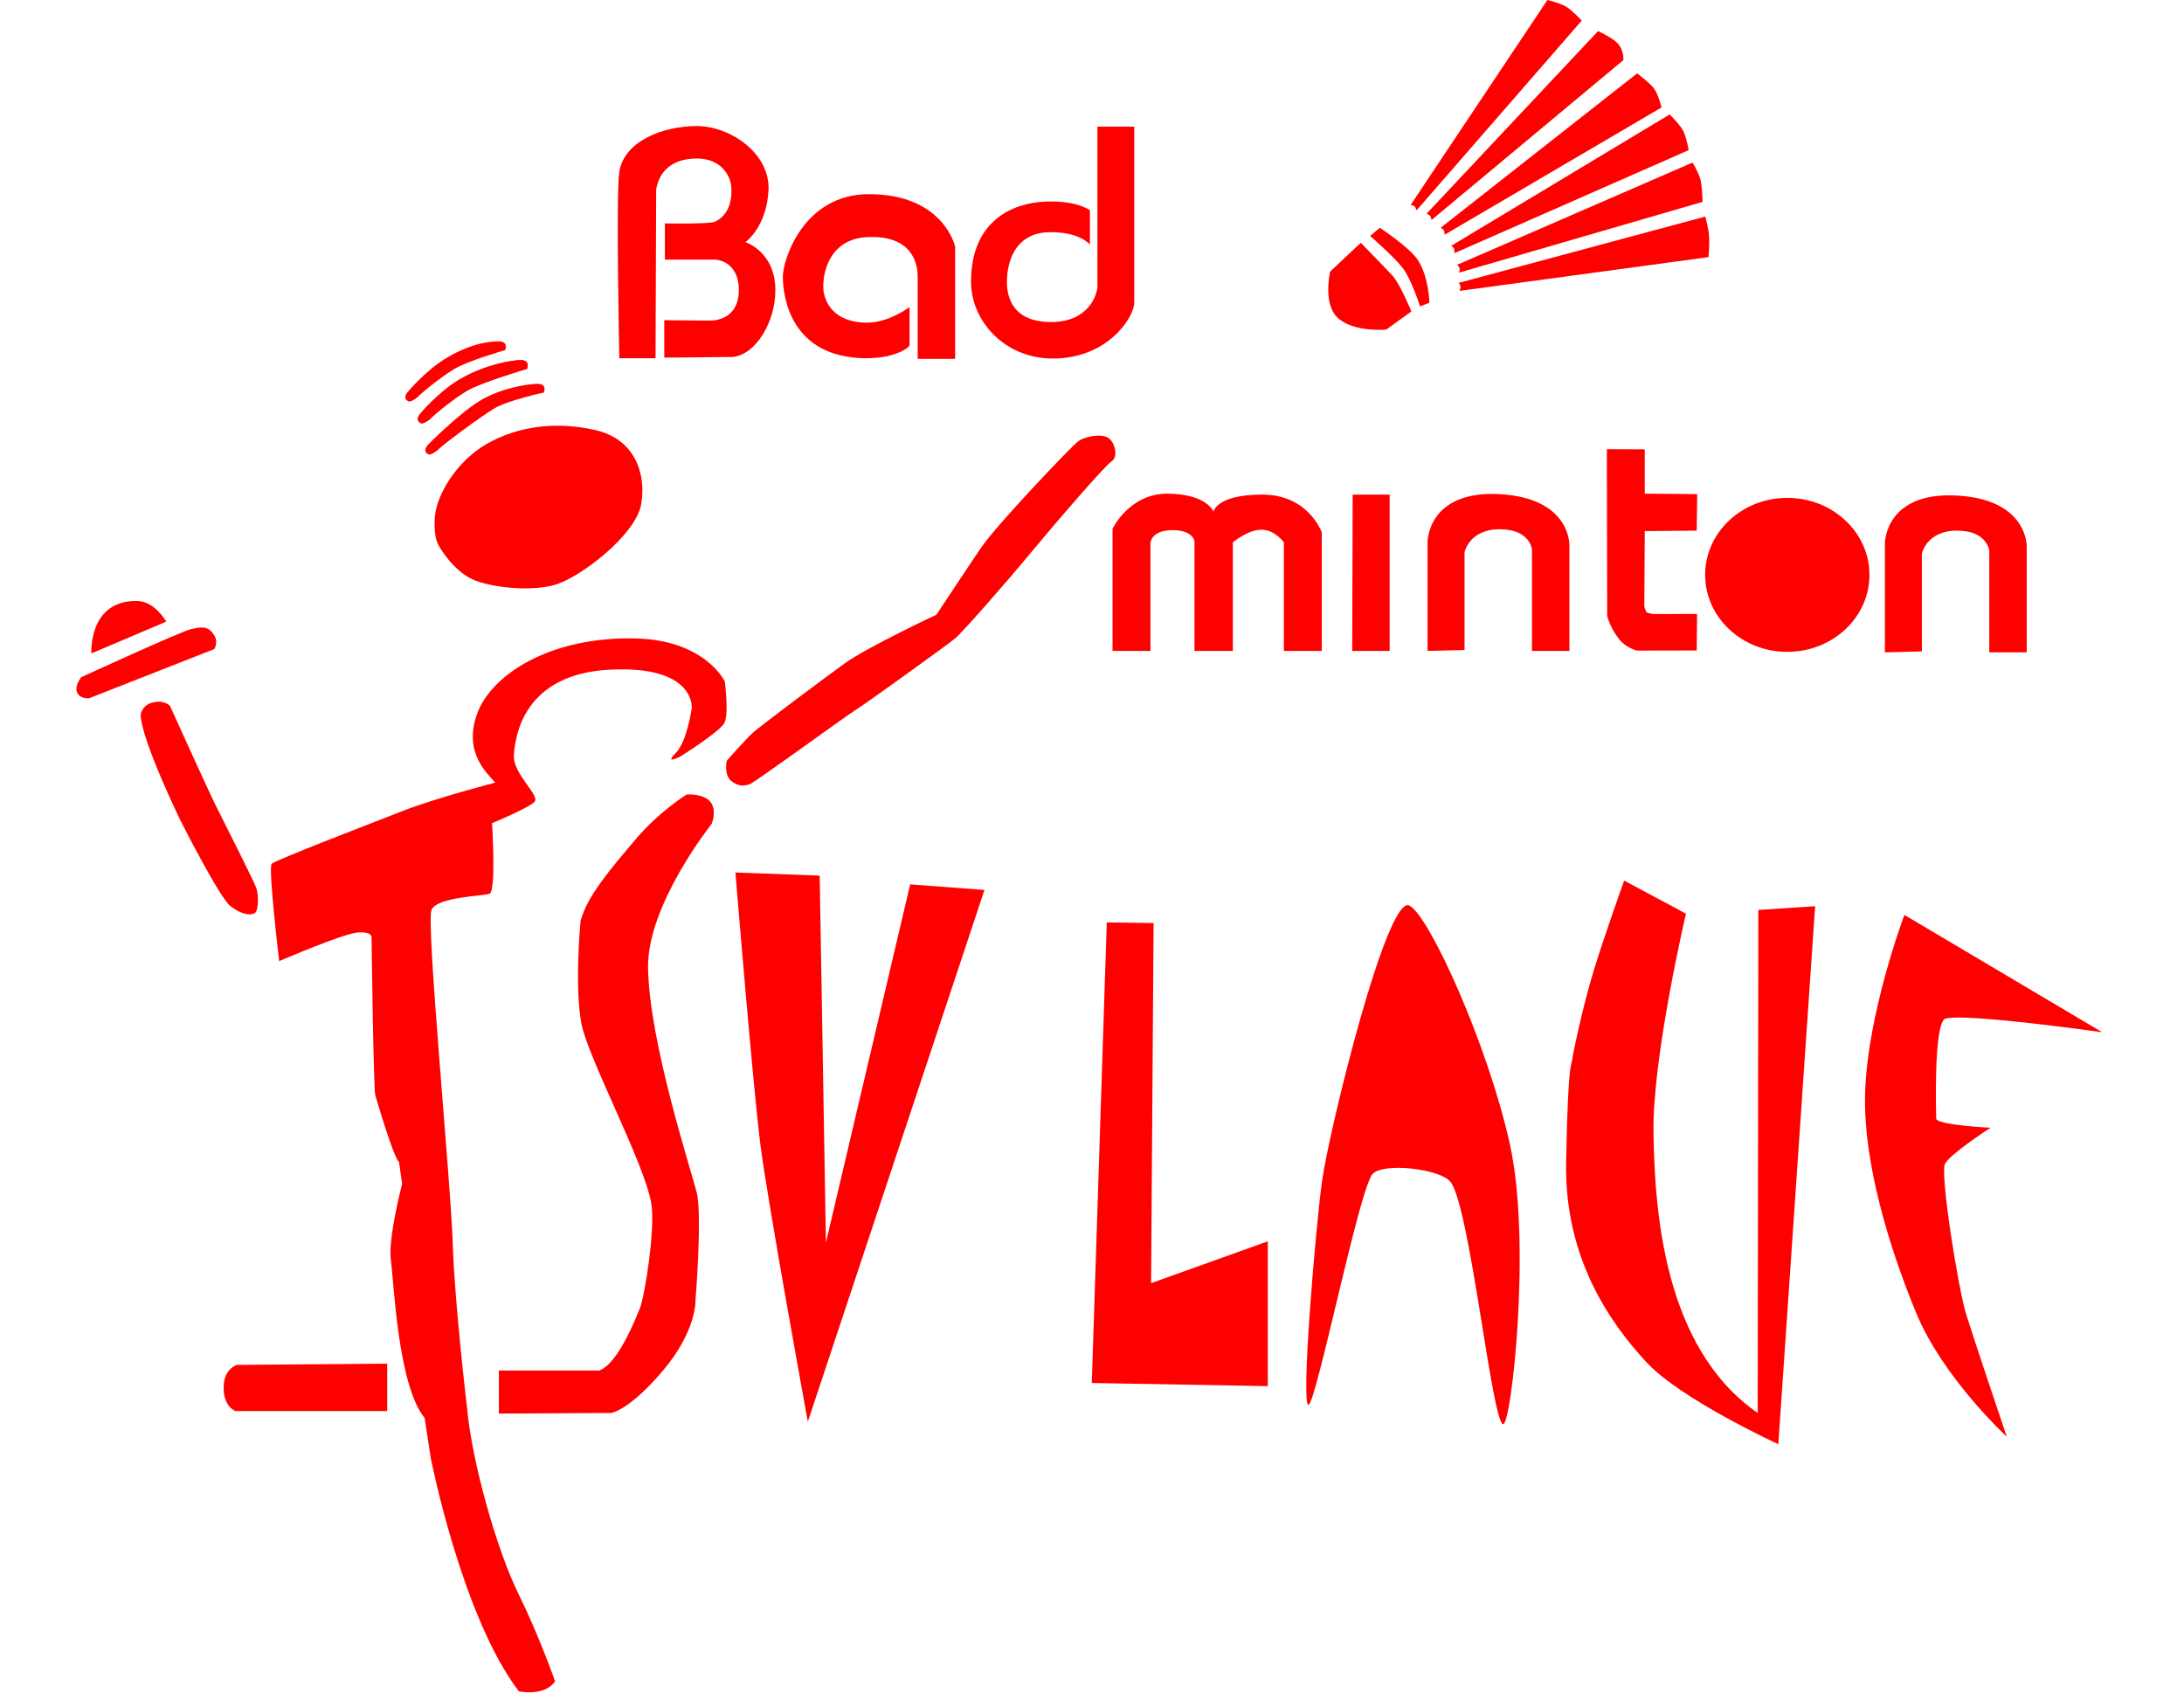 <?xml version="1.0" encoding="UTF-8"?>
<svg width="200px" height="155px" viewBox="0 0 200 155" version="1.1" xmlns="http://www.w3.org/2000/svg" xmlns:xlink="http://www.w3.org/1999/xlink">
    <!-- Generator: Sketch 55.2 (78181) - https://sketchapp.com -->
    <title>teams/tsvlauf</title>
    <desc>Created with Sketch.</desc>
    <g id="teams/tsvlauf" stroke="none" stroke-width="1" fill="none" fill-rule="evenodd">
        <g id="Group-73" transform="translate(7, 0)" fill="#FF0000">
            <path d="M53.088,17.374 C53.317,15.86 54.403,14.516 56.803,14.516 C59.204,14.516 59.861,16.289 59.947,16.917 C60.032,17.546 60.118,19.575 58.432,20.318 C57.96,20.525 53.888,20.461 53.888,20.461 L53.888,23.775 L58.518,23.775 C59.632,23.89 60.661,24.718 60.661,26.576 C60.661,28.49 59.489,29.234 58.289,29.348 C58.187,29.357 57.663,29.368 53.831,29.32 L53.831,32.749 L60.118,32.691 C62.204,32.462 64.033,29.491 64.005,26.519 C63.971,23.033 61.261,22.175 61.261,22.175 C61.261,22.175 63.204,20.804 63.376,17.431 C63.547,14.06 59.89,11.545 56.803,11.545 C53.717,11.545 50.169,12.916 49.716,15.717 C49.391,17.731 49.716,32.806 49.716,32.806 L53.031,32.806 L53.088,17.374 Z" id="Fill-1"></path>
            <path d="M76.293,31.606 C76.322,31.748 75.15,32.806 72.292,32.806 C65.376,32.749 64.69,27.147 64.69,25.319 C64.69,23.832 66.548,17.779 72.578,17.78 C79.408,17.78 80.465,22.576 80.465,22.576 L80.465,32.863 L77.036,32.863 L77.036,25.319 C77.036,23.947 76.38,21.491 72.349,21.718 C68.596,21.929 68.177,25.719 68.463,26.919 C68.915,28.82 70.577,29.548 72.406,29.548 C74.407,29.549 76.293,28.119 76.293,28.119 L76.293,31.606 Z" id="Fill-3"></path>
            <path d="M93.496,26.233 C93.467,27.062 92.639,29.462 89.324,29.491 C85.78,29.522 85.237,27.262 85.209,25.947 C85.18,24.661 85.552,21.261 89.21,21.261 C91.953,21.261 92.81,22.404 92.81,22.404 L92.81,19.26 C92.81,19.26 91.665,18.347 88.752,18.461 C85.809,18.574 81.923,20.144 81.923,25.805 C81.923,29.405 85.009,32.834 89.41,32.834 C94.496,32.834 96.868,29.005 96.868,27.719 L96.868,11.602 L93.496,11.602 L93.496,26.233 Z" id="Fill-5"></path>
            <path d="M117.615,22.232 L114.813,24.861 C114.813,24.861 114.071,27.948 115.614,29.205 C117.157,30.463 119.957,30.177 119.957,30.177 L122.245,28.52 C122.245,28.52 121.216,26.005 120.53,25.262 C119.844,24.518 117.615,22.232 117.615,22.232" id="Fill-7"></path>
            <path d="M118.471,21.604 C118.471,21.604 120.758,23.604 121.501,24.604 C122.266,25.635 123.044,28.062 123.044,28.062 L123.902,27.719 C123.902,27.719 123.845,25.319 122.816,23.776 C122.059,22.642 119.358,20.86 119.358,20.86 L118.471,21.604 Z" id="Fill-9"></path>
            <path d="M122.733,19.253 L137.847,1.886 C137.847,1.886 137.017,0.982 136.429,0.617 C135.886,0.281 134.703,6.85840708e-05 134.703,6.85840708e-05 L122.186,18.76 C122.485,18.837 122.474,18.87 122.573,18.931 L122.733,19.253 Z" id="Fill-11"></path>
            <path d="M124.096,20.144 L141.658,5.507 C141.658,5.507 141.771,4.494 140.956,3.799 C140.471,3.385 139.346,2.843 139.346,2.843 L123.64,19.567 C123.921,19.693 123.906,19.725 123.991,19.801 L124.096,20.144 Z" id="Fill-13"></path>
            <path d="M125.299,21.491 L145.154,9.84 C145.154,9.84 144.855,8.563 144.412,8.03 C144.004,7.539 142.926,6.715 142.926,6.715 L124.938,20.85 C125.196,21.018 125.175,21.046 125.249,21.135 L125.299,21.491 Z" id="Fill-15"></path>
            <path d="M126.186,23.185 L147.639,13.749 C147.639,13.749 147.498,12.881 147.213,12.138 C146.983,11.541 145.898,10.481 145.898,10.481 L125.906,22.504 C126.143,22.702 126.117,22.728 126.18,22.826 L126.186,23.185 Z" id="Fill-17"></path>
            <path d="M126.666,26.638 L149.449,23.547 C149.449,23.547 149.564,22.633 149.507,21.604 C149.47,20.965 149.164,19.832 149.164,19.832 L126.585,25.905 C126.757,26.161 126.727,26.18 126.76,26.29 L126.666,26.638 Z" id="Fill-19"></path>
            <path d="M126.633,24.961 L148.907,18.488 C148.907,18.488 148.907,17.403 148.744,16.549 C148.624,15.923 147.992,14.888 147.992,14.888 L126.48,24.234 L126.444,24.25 C126.651,24.478 126.623,24.499 126.674,24.604 L126.633,24.961 Z" id="Fill-21"></path>
            <path d="M98.354,59.61 L98.354,49.752 C98.354,49.752 98.354,48.594 100.283,48.551 C102.212,48.509 102.383,49.537 102.383,49.537 L102.383,59.61 L105.898,59.61 L105.898,49.666 C105.898,49.666 107.27,48.509 108.513,48.509 C109.756,48.509 110.57,49.666 110.57,49.666 L110.57,59.61 L114.043,59.61 L114.043,48.765 C114.043,48.765 112.842,45.294 108.599,45.294 C104.355,45.294 104.126,46.865 104.126,46.865 C104.126,46.865 103.583,45.265 99.983,45.208 C96.425,45.152 94.882,48.423 94.882,48.423 L94.882,59.61 L98.354,59.61 Z" id="Fill-23"></path>
            <polygon id="Fill-25" points="116.872 45.294 120.258 45.294 120.258 59.61 116.829 59.61"></polygon>
            <path d="M127.116,59.525 L127.116,50.566 C127.116,50.566 127.545,48.466 130.331,48.466 C133.117,48.466 133.289,50.308 133.289,50.308 L133.289,59.61 L136.718,59.61 L136.718,49.923 C136.718,49.923 136.847,45.594 130.288,45.251 C123.73,44.908 123.73,49.623 123.73,49.623 L123.73,59.61 L127.116,59.525 Z" id="Fill-27"></path>
            <path d="M143.619,41.15 L143.619,45.208 L148.42,45.251 L148.377,48.594 L143.619,48.637 L143.578,55.506 C143.578,55.506 143.662,55.956 143.811,56.074 C143.962,56.192 144.444,56.229 144.444,56.229 L148.409,56.224 L148.377,59.568 L142.912,59.578 C142.912,59.578 141.937,59.364 141.293,58.56 C140.428,57.477 140.179,56.406 140.179,56.406 L140.148,41.136 L143.619,41.15 Z" id="Fill-29"></path>
            <path d="M164.195,52.645 C164.195,56.539 160.826,59.696 156.671,59.696 C152.518,59.696 149.149,56.539 149.149,52.645 C149.149,48.751 152.518,45.594 156.671,45.594 C160.826,45.594 164.195,48.751 164.195,52.645" id="Fill-31"></path>
            <path d="M160.806,52.654 C160.806,54.782 158.964,56.509 156.693,56.509 C154.421,56.509 152.581,54.782 152.581,52.654 C152.581,50.525 154.421,48.799 156.693,48.799 C158.964,48.799 160.806,50.525 160.806,52.654" id="Fill-33"></path>
            <path d="M168.996,59.653 L168.996,50.694 C168.996,50.694 169.424,48.594 172.21,48.594 C174.997,48.594 175.168,50.437 175.168,50.437 L175.168,59.739 L178.597,59.739 L178.597,50.052 C178.597,50.052 178.726,45.723 172.168,45.38 C165.61,45.037 165.61,49.751 165.61,49.751 L165.61,59.739 L168.996,59.653 Z" id="Fill-35"></path>
            <path d="M59.546,69.669 C59.546,69.669 59.261,70.984 60.004,71.555 C60.747,72.127 61.261,71.898 61.604,71.841 C61.947,71.784 70.234,65.726 71.32,65.04 C72.406,64.354 79.779,59.039 80.464,58.468 C81.15,57.896 85.184,53.289 87.094,50.98 C89.838,47.666 94.239,42.579 94.81,42.236 C95.382,41.893 95.153,40.579 94.524,40.121 C93.895,39.664 92.295,39.95 91.666,40.464 C91.038,40.979 84.408,47.894 82.865,50.123 C82.254,51.006 78.75,56.295 78.75,56.295 C78.75,56.295 72.406,59.267 70.348,60.753 C68.291,62.24 62.576,66.526 61.947,67.097 C61.318,67.669 59.546,69.669 59.546,69.669" id="Fill-37"></path>
            <path d="M55.317,69.27 C55.317,69.27 58.861,67.04 59.318,66.24 C59.775,65.44 59.375,62.411 59.375,62.411 C59.375,62.411 57.603,58.639 51.259,58.468 C43.488,58.257 38,61.725 36.685,65.383 C35.371,69.041 37.771,70.927 38.343,71.67 C38.343,71.67 32.856,73.099 29.941,74.242 C27.026,75.385 18.225,78.757 17.882,79.1 C17.539,79.443 18.568,88.016 18.568,88.016 C18.568,88.016 24.511,85.445 25.826,85.387 C27.141,85.329 27.026,85.844 27.026,85.844 C27.026,85.844 27.198,99.733 27.369,100.304 C27.541,100.875 29.027,105.962 29.541,106.419 L29.826,108.419 C29.826,108.419 28.512,113.391 28.798,115.449 C29.084,117.506 29.429,126.832 31.884,129.852 L32.456,133.567 C32.456,133.567 35.313,148.084 40.515,154.885 C40.515,154.885 42.857,155.399 43.829,153.971 C43.829,153.971 42.401,149.855 40.457,145.912 C38.514,141.968 36.228,133.966 35.771,128.937 C35.771,128.937 34.627,119.336 34.456,113.792 C34.284,108.247 31.999,84.529 32.513,83.329 C33.027,82.129 37.2,82.072 37.828,81.843 C38.457,81.614 38.057,75.385 38.057,75.385 C38.057,75.385 41.372,74.012 41.943,73.441 C42.515,72.87 39.943,70.869 40.057,69.155 C40.172,67.44 40.914,61.725 48.859,61.325 C56.803,60.924 56.346,64.925 56.346,64.868 C56.346,64.811 55.946,67.897 54.86,68.983 C53.774,70.069 55.317,69.27 55.317,69.27" id="Fill-39"></path>
            <path d="M28.455,124.879 L28.455,129.223 L14.567,129.223 C14.567,129.223 13.538,128.88 13.481,127.223 C13.424,125.565 14.395,125.108 14.681,124.994 L28.455,124.879 Z" id="Fill-41"></path>
            <path d="M38.685,129.452 L38.685,125.508 L47.887,125.508 C49.259,124.994 50.631,122.25 51.602,119.793 C52.045,118.672 53.048,112.428 52.631,110.134 C51.945,106.361 46.801,96.817 46.23,93.673 C45.664,90.562 46.058,85.386 46.173,84.301 C46.801,82.014 48.877,79.623 51.202,76.87 C53.374,74.298 55.888,72.755 55.888,72.755 C55.888,72.755 57.432,72.641 58.06,73.441 C58.689,74.242 58.175,75.442 58.175,75.442 C58.175,75.442 52.247,82.863 52.345,88.644 C52.459,95.446 56.23,106.929 56.803,109.219 C57.317,111.277 56.689,119.107 56.689,119.107 C56.689,119.107 56.803,121.851 53.717,125.508 C50.631,129.166 48.973,129.395 48.973,129.395 L38.685,129.452 Z" id="Fill-43"></path>
            <path d="M60.347,79.9 L68.062,80.186 L68.634,113.792 L76.349,80.986 L83.151,81.5 L66.977,130.195 C66.977,130.195 63.318,110.191 62.633,104.819 C61.947,99.447 60.347,79.9 60.347,79.9" id="Fill-45"></path>
            <polygon id="Fill-47" points="94.353 84.472 98.639 84.529 98.411 117.507 109.098 113.677 109.098 126.937 92.981 126.651"></polygon>
            <path d="M112.813,128.652 C113.499,128.709 117.478,108.796 118.701,107.505 C119.73,106.419 124.943,107.055 125.844,108.248 C127.617,110.591 129.616,130.194 130.645,130.424 C131.387,130.595 133.274,113.906 131.274,104.818 C129.274,95.731 123.91,83.899 122.072,82.929 C120.014,81.843 114.7,103.561 114.071,108.134 C113.442,112.706 112.127,128.595 112.813,128.652" id="Fill-49"></path>
            <path d="M126.302,105.39 C126.587,105.219 125.971,101.331 124.93,98.989 C124.472,97.96 122.929,94.417 122.586,94.417 C122.243,94.417 120.301,99.332 120.129,99.904 C119.958,100.476 119.101,104.189 119.501,104.532 C119.9,104.876 126.015,105.56 126.302,105.39" id="Fill-51"></path>
            <path d="M141.733,80.642 L147.392,83.672 C147.392,83.672 144.305,96.817 144.419,103.733 C144.535,110.675 145.276,123.394 153.963,129.395 L154.02,83.329 L159.222,82.986 L155.849,132.253 C155.849,132.253 146.876,128.137 143.733,124.708 C140.607,121.298 136.247,115.392 136.418,106.419 C136.611,96.301 136.932,97.903 137.046,96.588 C137.046,96.588 137.856,92.462 138.932,88.93 C139.961,85.558 141.733,80.642 141.733,80.642" id="Fill-53"></path>
            <path d="M167.395,83.786 L185.512,94.531 C185.512,94.531 173.165,92.774 171.167,93.274 C170.024,93.56 170.31,102.476 170.31,102.476 C170.595,103.047 175.282,103.275 175.282,103.275 C175.282,103.275 171.567,105.676 171.109,106.591 C170.653,107.505 172.316,117.993 173.053,120.364 C173.853,122.936 176.767,131.566 176.767,131.566 C176.767,131.566 170.938,126.193 168.481,120.25 C166.023,114.306 163.647,106.545 163.794,100.247 C163.966,92.874 167.395,83.786 167.395,83.786" id="Fill-55"></path>
            <path d="M5.88,65.498 C5.88,65.498 5.937,64.64 6.908,64.354 C8.001,64.033 8.566,64.64 8.566,64.64 C8.566,64.64 12.043,72.337 12.738,73.728 C13.424,75.099 16.224,80.643 16.453,81.272 C16.703,81.959 16.682,83.386 16.339,83.615 C15.996,83.844 15.138,83.787 14.11,82.987 C13.081,82.186 9.537,75.156 9.537,75.156 C9.537,75.156 5.994,67.898 5.88,65.498" id="Fill-57"></path>
            <path d="M1.364,59.839 L8.223,56.925 C8.223,56.925 7.195,55.079 5.594,55.039 C1.078,54.924 1.364,59.839 1.364,59.839" id="Fill-59"></path>
            <path d="M0.45,62.011 C0.45,62.011 -0.178,62.754 0.05,63.383 C0.278,64.012 1.136,63.955 1.136,63.955 L12.624,59.439 C12.624,59.439 13.081,58.753 12.509,58.01 C11.938,57.268 11.366,57.439 10.509,57.611 C9.652,57.782 0.45,62.011 0.45,62.011" id="Fill-61"></path>
            <path d="M12.567,58.182 L33.199,50.008 C33.199,50.008 34.416,52.182 36.228,53.038 C37.742,53.752 41.486,54.238 43.829,53.552 C46.173,52.866 51.231,48.98 51.716,46.179 C52.195,43.418 51.174,40.207 47.488,39.378 C43.866,38.564 40.429,39.035 37.6,40.636 C34.826,42.206 32.828,45.437 32.799,47.666 C32.785,48.723 32.856,49.38 33.199,50.008" id="Fill-63"></path>
            <path d="M31.484,37.893 C31.484,37.893 33.142,35.893 35.085,34.749 C37.466,33.349 40.001,32.978 40.686,32.978 C41.61,32.978 41.258,33.778 41.258,33.778 C41.258,33.778 37.021,35.028 35.771,35.778 C34.628,36.464 33.028,37.721 32.342,38.407 C32.342,38.407 31.77,38.864 31.541,38.75 C30.945,38.452 31.484,37.893 31.484,37.893" id="Fill-65"></path>
            <path d="M31.484,37.893 C31.484,37.893 33.142,35.893 35.085,34.749 C37.466,33.349 40.001,32.978 40.686,32.978 C41.61,32.978 41.258,33.778 41.258,33.778 C41.258,33.778 37.021,35.028 35.771,35.778 C34.628,36.464 33.028,37.721 32.342,38.407 C32.342,38.407 31.77,38.864 31.541,38.75 C30.945,38.452 31.484,37.893 31.484,37.893" id="Fill-67"></path>
            <path d="M30.341,35.892 C30.341,35.892 31.999,33.891 33.942,32.749 C36.322,31.348 38,31.263 38.686,31.263 C39.609,31.263 39.257,32.063 39.257,32.063 C39.257,32.063 35.877,33.027 34.628,33.778 C33.484,34.463 31.884,35.721 31.198,36.406 C31.198,36.406 30.627,36.864 30.398,36.749 C29.802,36.451 30.341,35.892 30.341,35.892" id="Fill-69"></path>
            <path d="M32.17,40.75 C32.17,40.75 35.275,37.596 37.257,36.521 C39.257,35.435 41.543,35.149 42.229,35.149 C43.152,35.149 42.801,35.949 42.801,35.949 C42.801,35.949 39.506,36.657 38.257,37.406 C37.114,38.092 33.713,40.578 33.027,41.264 C33.027,41.264 32.456,41.722 32.227,41.607 C31.631,41.309 32.17,40.75 32.17,40.75" id="Fill-71"></path>
        </g>
    </g>
</svg>